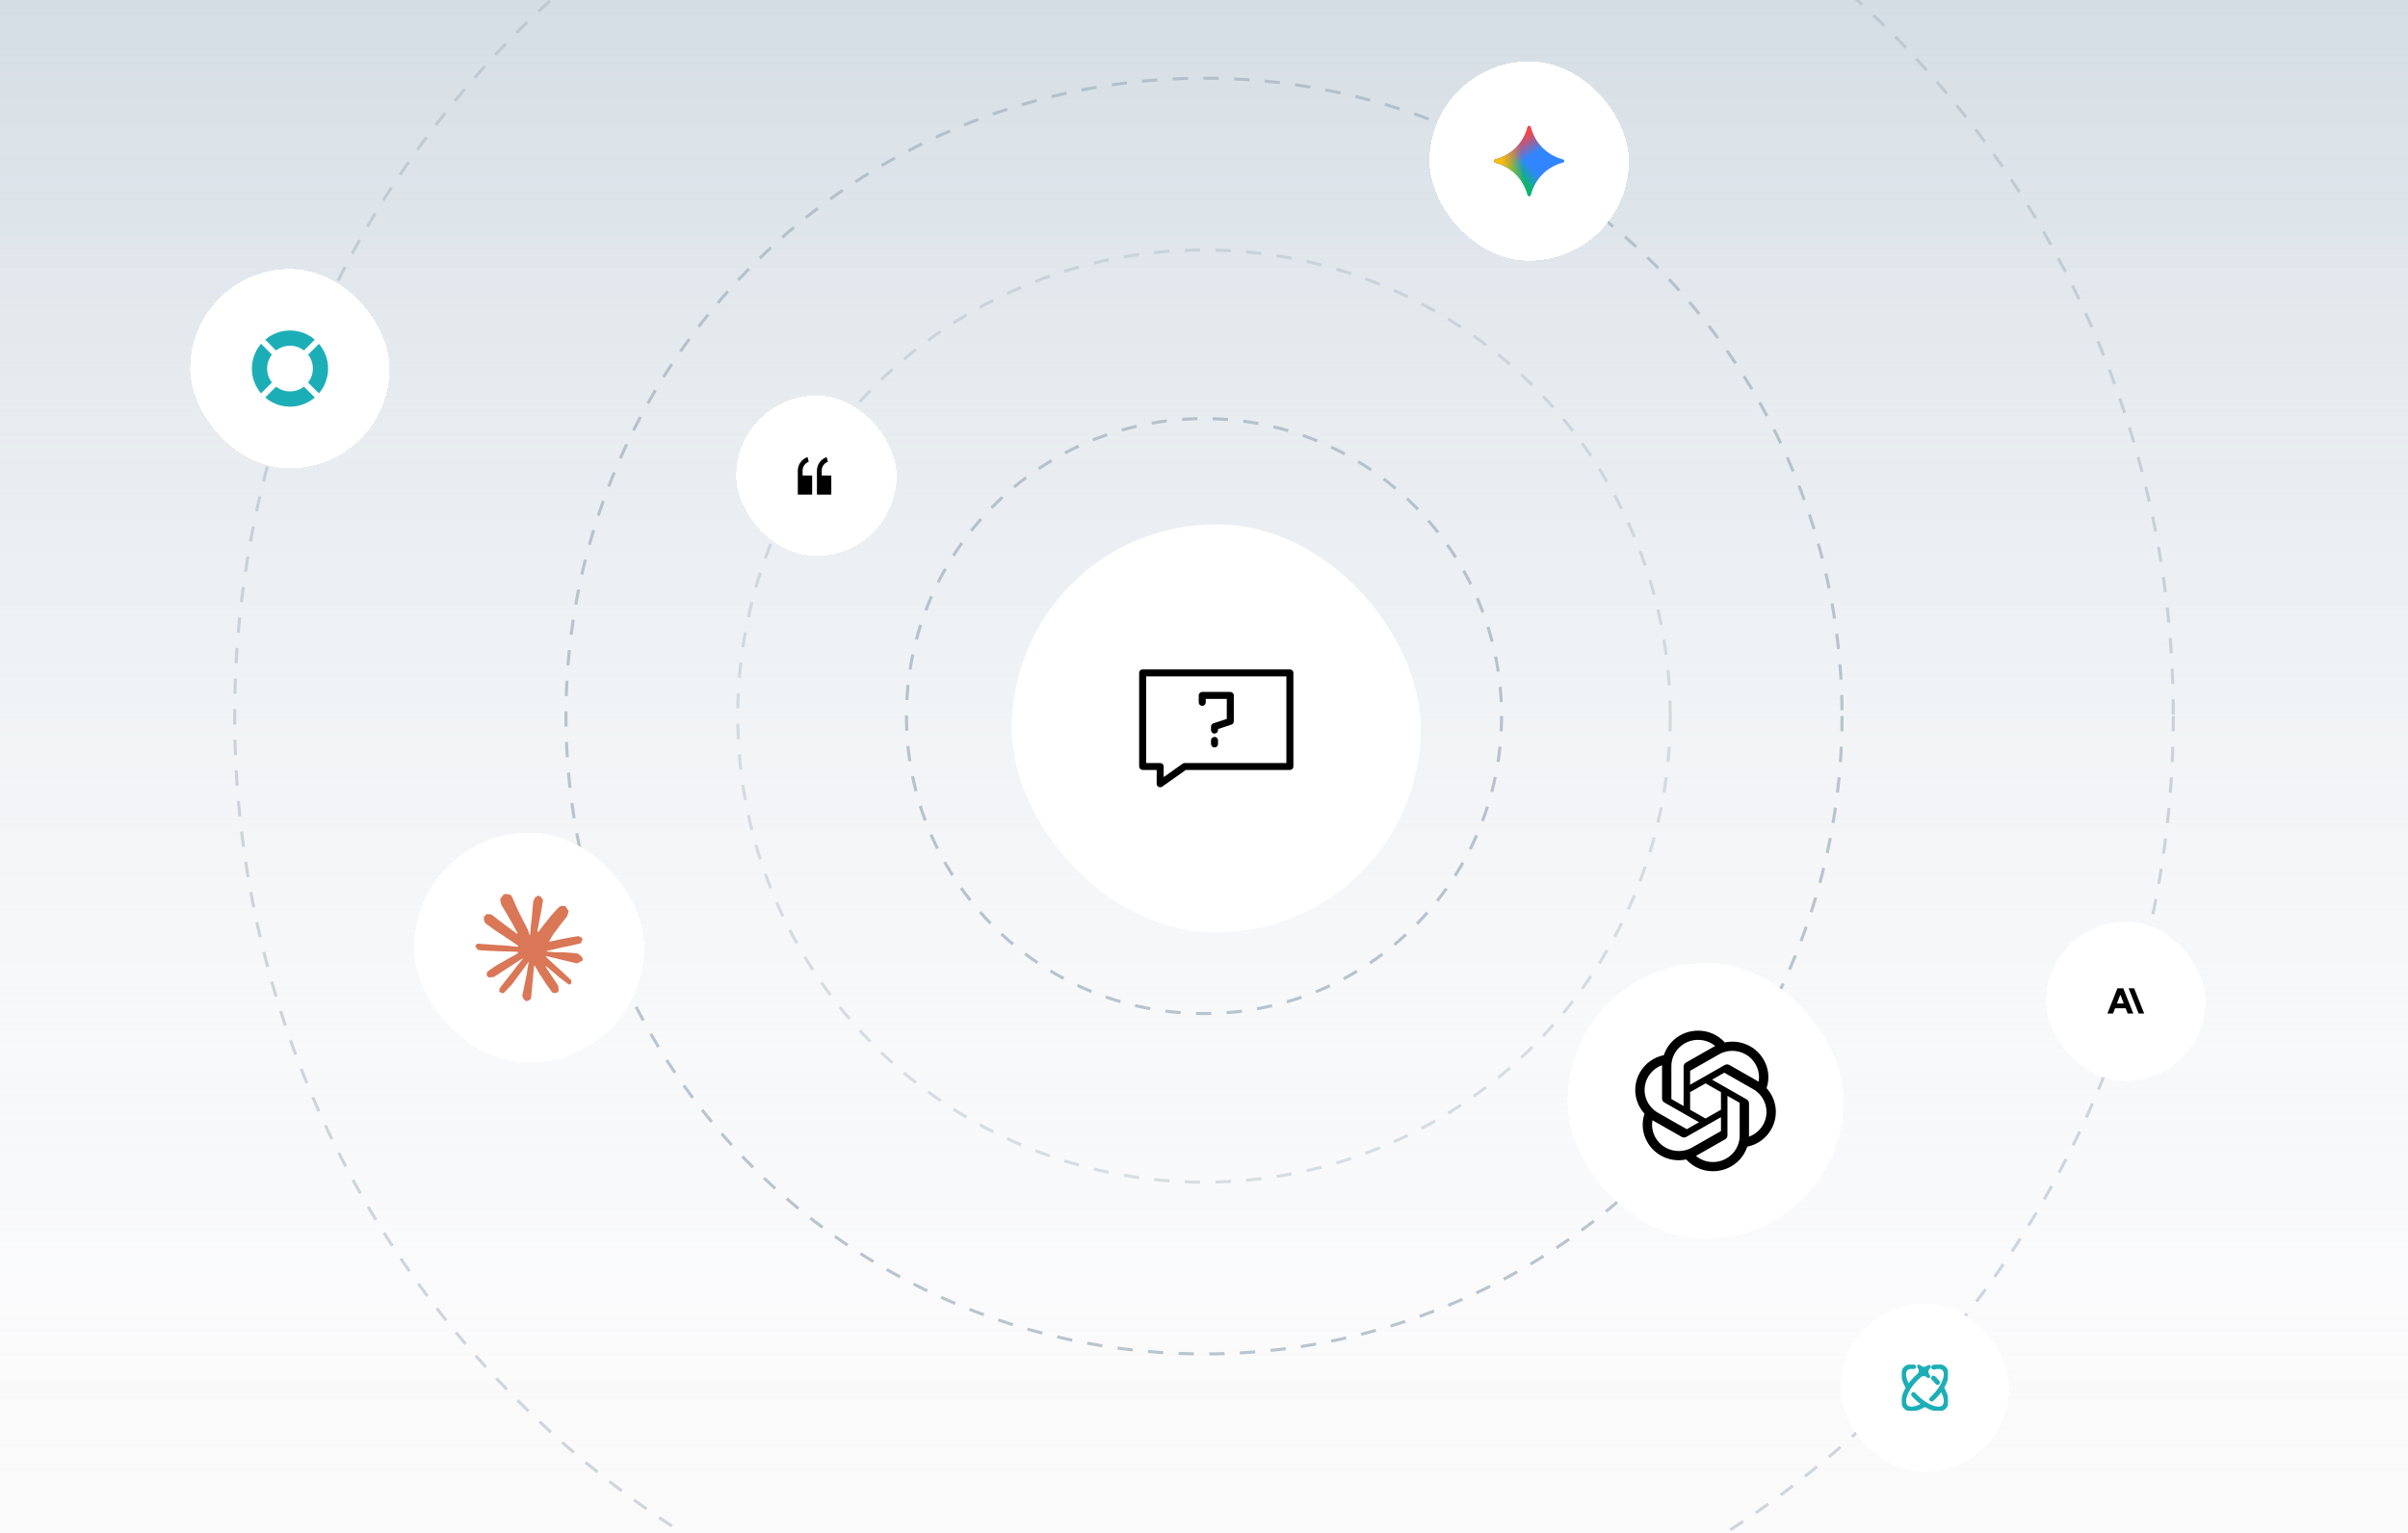 <?xml version="1.0" encoding="UTF-8"?> <svg xmlns="http://www.w3.org/2000/svg" width="785" height="500" viewBox="0 0 785 500" fill="none"><g clip-path="url(#clip0_694_283)"><rect width="785" height="500" fill="#FAFAFB"></rect><rect width="785" height="500" fill="url(#paint0_linear_694_283)"></rect><circle cx="392.5" cy="233.5" r="97" stroke="#ABB8C3" stroke-opacity="0.83" stroke-dasharray="5 5"></circle><circle cx="392.5" cy="233.5" r="152" stroke="#ABB8C3" stroke-opacity="0.43" stroke-dasharray="5 5"></circle><circle cx="392.5" cy="233.5" r="208" stroke="#ABB8C3" stroke-opacity="0.82" stroke-dasharray="5 5"></circle><circle cx="392.5" cy="233.5" r="316" stroke="#ABB8C3" stroke-opacity="0.56" stroke-dasharray="5 5"></circle><g filter="url(#filter0_d_694_283)"><rect x="325.833" y="167" width="133.333" height="133" rx="66.5" fill="white"></rect><g clip-path="url(#clip1_694_283)"><path d="M368.393 214.283C367.804 214.338 367.355 214.828 367.357 215.413V245.935C367.357 246.56 367.868 247.066 368.5 247.066H373.071V251.587C373.074 252.009 373.313 252.395 373.692 252.587C374.071 252.782 374.527 252.749 374.875 252.506L382.572 247.066H416.5C417.132 247.066 417.643 246.56 417.643 245.935V215.413C417.643 214.788 417.132 214.283 416.5 214.283H368.5C368.464 214.281 368.429 214.281 368.393 214.283ZM369.643 216.544H415.357V244.805H382.214C381.978 244.807 381.746 244.88 381.554 245.017L375.357 249.397V245.935C375.357 245.31 374.846 244.805 374.214 244.805H369.643L369.643 216.544ZM387.821 221.631C387.232 221.686 386.783 222.176 386.785 222.761V225.022C386.781 225.325 386.899 225.616 387.114 225.832C387.33 226.047 387.623 226.168 387.928 226.168C388.234 226.168 388.527 226.047 388.743 225.832C388.957 225.616 389.076 225.325 389.071 225.022V223.892H395.928V230.427L391.571 231.857C391.1 232.01 390.783 232.445 390.785 232.935V234.065C390.781 234.368 390.899 234.659 391.114 234.875C391.33 235.09 391.623 235.211 391.928 235.211C392.234 235.211 392.527 235.09 392.743 234.875C392.957 234.659 393.076 234.368 393.071 234.065V233.73L397.428 232.299C397.893 232.149 398.207 231.723 398.214 231.239V222.761C398.214 222.136 397.703 221.63 397.071 221.63H387.928C387.893 221.628 387.857 221.629 387.821 221.631ZM391.803 236.309C391.214 236.373 390.772 236.872 390.786 237.457V238.587C390.781 238.89 390.899 239.181 391.114 239.398C391.33 239.612 391.623 239.733 391.928 239.733C392.234 239.733 392.527 239.612 392.743 239.398C392.957 239.181 393.076 238.89 393.071 238.587V237.457C393.078 237.132 392.944 236.819 392.701 236.598C392.457 236.38 392.131 236.274 391.803 236.309Z" fill="black"></path></g></g><g filter="url(#filter1_d_694_283)"><rect x="135" y="267.5" width="75" height="75" rx="37.5" fill="white" shape-rendering="crispEdges"></rect><g clip-path="url(#clip2_694_283)"><path d="M161.867 310.768L168.751 306.907L168.867 306.572L168.751 306.385H168.417L167.265 306.315L163.33 306.209L159.919 306.068L156.614 305.89L155.782 305.713L155 304.685L155.08 304.172L155.78 303.704L156.781 303.791L158.997 303.941L162.319 304.172L164.729 304.313L168.3 304.685H168.867L168.948 304.456L168.752 304.313L168.602 304.172L165.163 301.844L161.441 299.382L159.493 297.965L158.437 297.249L157.906 296.575L157.676 295.105L158.633 294.052L159.918 294.14L160.246 294.229L161.548 295.229L164.33 297.382L167.963 300.055L168.495 300.498L168.707 300.348L168.735 300.241L168.495 299.842L166.519 296.275L164.411 292.644L163.471 291.139L163.224 290.236C163.129 289.889 163.078 289.532 163.072 289.173L164.163 287.695L164.765 287.5L166.218 287.695L166.83 288.226L167.734 290.288L169.195 293.539L171.463 297.958L172.128 299.267L172.483 300.481L172.615 300.853H172.846V300.64L173.032 298.152L173.378 295.096L173.713 291.166L173.83 290.058L174.378 288.731L175.468 288.013L176.319 288.422L177.019 289.421L176.922 290.068L176.505 292.768L175.689 297.001L175.159 299.833H175.468L175.822 299.48L177.259 297.576L179.668 294.566L180.732 293.37L181.972 292.051L182.77 291.423H184.276L185.384 293.069L184.889 294.77L183.337 296.734L182.052 298.4L180.209 300.879L179.057 302.862L179.163 303.023L179.437 302.993L183.602 302.11L185.853 301.701L188.537 301.242L189.752 301.808L189.885 302.384L189.406 303.561L186.535 304.269L183.168 304.943L178.153 306.129L178.091 306.173L178.163 306.261L180.422 306.474L181.387 306.527H183.753L188.157 306.855L189.309 307.616L190 308.547L189.885 309.254L188.113 310.158L185.721 309.591L180.137 308.264L178.224 307.784H177.959V307.944L179.553 309.502L182.478 312.141L186.137 315.539L186.322 316.382L185.853 317.046L185.357 316.974L182.141 314.558L180.9 313.469L178.091 311.106H177.905V311.354L178.552 312.3L181.972 317.435L182.15 319.01L181.902 319.525L181.015 319.836L180.041 319.658L178.037 316.85L175.974 313.69L174.307 310.857L174.103 310.973L173.12 321.552L172.659 322.092L171.596 322.5L170.711 321.828L170.241 320.738L170.711 318.586L171.278 315.78L171.737 313.549L172.154 310.778L172.402 309.856L172.385 309.795L172.181 309.821L170.089 312.69L166.91 316.985L164.393 319.675L163.789 319.914L162.744 319.375L162.841 318.409L163.426 317.55L166.909 313.123L169.009 310.378L170.365 308.795L170.356 308.564H170.276L161.026 314.567L159.378 314.78L158.668 314.115L158.757 313.027L159.094 312.672L161.876 310.759L161.867 310.768Z" fill="#D97757"></path></g></g><g filter="url(#filter2_d_694_283)"><rect x="466" y="16" width="65" height="65" rx="32.5" fill="white" shape-rendering="crispEdges"></rect><path d="M507.475 47.287C505.744 46.55 504.171 45.489 502.84 44.161C500.985 42.303 499.662 39.982 499.008 37.44C498.98 37.327 498.914 37.227 498.822 37.155C498.73 37.084 498.617 37.045 498.5 37.045C498.384 37.045 498.271 37.084 498.179 37.155C498.087 37.227 498.021 37.327 497.993 37.44C497.337 39.982 496.014 42.302 494.16 44.161C492.829 45.489 491.255 46.55 489.525 47.287C488.848 47.578 488.152 47.813 487.44 47.993C487.326 48.021 487.225 48.086 487.153 48.178C487.081 48.27 487.041 48.384 487.041 48.501C487.041 48.618 487.081 48.731 487.153 48.823C487.225 48.916 487.326 48.981 487.44 49.009C488.152 49.188 488.846 49.422 489.525 49.714C491.255 50.45 492.829 51.511 494.16 52.84C496.015 54.698 497.338 57.019 497.993 59.562C498.021 59.675 498.086 59.776 498.178 59.848C498.27 59.921 498.383 59.96 498.5 59.96C498.617 59.96 498.731 59.921 498.823 59.848C498.915 59.776 498.98 59.675 499.008 59.562C499.187 58.848 499.422 58.154 499.713 57.475C500.45 55.745 501.511 54.171 502.84 52.84C504.698 50.985 507.019 49.663 509.561 49.009C509.674 48.98 509.774 48.914 509.846 48.822C509.917 48.73 509.956 48.617 509.956 48.501C509.956 48.384 509.917 48.271 509.846 48.179C509.774 48.087 509.674 48.022 509.561 47.993C508.848 47.813 508.15 47.577 507.475 47.287Z" fill="#3186FF"></path><path d="M507.475 47.287C505.744 46.55 504.171 45.489 502.84 44.161C500.985 42.303 499.662 39.982 499.008 37.44C498.98 37.327 498.914 37.227 498.822 37.155C498.73 37.084 498.617 37.045 498.5 37.045C498.384 37.045 498.271 37.084 498.179 37.155C498.087 37.227 498.021 37.327 497.993 37.44C497.337 39.982 496.014 42.302 494.16 44.161C492.829 45.489 491.255 46.55 489.525 47.287C488.848 47.578 488.152 47.813 487.44 47.993C487.326 48.021 487.225 48.086 487.153 48.178C487.081 48.27 487.041 48.384 487.041 48.501C487.041 48.618 487.081 48.731 487.153 48.823C487.225 48.916 487.326 48.981 487.44 49.009C488.152 49.188 488.846 49.422 489.525 49.714C491.255 50.45 492.829 51.511 494.16 52.84C496.015 54.698 497.338 57.019 497.993 59.562C498.021 59.675 498.086 59.776 498.178 59.848C498.27 59.921 498.383 59.96 498.5 59.96C498.617 59.96 498.731 59.921 498.823 59.848C498.915 59.776 498.98 59.675 499.008 59.562C499.187 58.848 499.422 58.154 499.713 57.475C500.45 55.745 501.511 54.171 502.84 52.84C504.698 50.985 507.019 49.663 509.561 49.009C509.674 48.98 509.774 48.914 509.846 48.822C509.917 48.73 509.956 48.617 509.956 48.501C509.956 48.384 509.917 48.271 509.846 48.179C509.774 48.087 509.674 48.022 509.561 47.993C508.848 47.813 508.15 47.577 507.475 47.287Z" fill="url(#paint1_linear_694_283)"></path><path d="M507.475 47.287C505.744 46.55 504.171 45.489 502.84 44.161C500.985 42.303 499.662 39.982 499.008 37.44C498.98 37.327 498.914 37.227 498.822 37.155C498.73 37.084 498.617 37.045 498.5 37.045C498.384 37.045 498.271 37.084 498.179 37.155C498.087 37.227 498.021 37.327 497.993 37.44C497.337 39.982 496.014 42.302 494.16 44.161C492.829 45.489 491.255 46.55 489.525 47.287C488.848 47.578 488.152 47.813 487.44 47.993C487.326 48.021 487.225 48.086 487.153 48.178C487.081 48.27 487.041 48.384 487.041 48.501C487.041 48.618 487.081 48.731 487.153 48.823C487.225 48.916 487.326 48.981 487.44 49.009C488.152 49.188 488.846 49.422 489.525 49.714C491.255 50.45 492.829 51.511 494.16 52.84C496.015 54.698 497.338 57.019 497.993 59.562C498.021 59.675 498.086 59.776 498.178 59.848C498.27 59.921 498.383 59.96 498.5 59.96C498.617 59.96 498.731 59.921 498.823 59.848C498.915 59.776 498.98 59.675 499.008 59.562C499.187 58.848 499.422 58.154 499.713 57.475C500.45 55.745 501.511 54.171 502.84 52.84C504.698 50.985 507.019 49.663 509.561 49.009C509.674 48.98 509.774 48.914 509.846 48.822C509.917 48.73 509.956 48.617 509.956 48.501C509.956 48.384 509.917 48.271 509.846 48.179C509.774 48.087 509.674 48.022 509.561 47.993C508.848 47.813 508.15 47.577 507.475 47.287Z" fill="url(#paint2_linear_694_283)"></path><path d="M507.475 47.287C505.744 46.55 504.171 45.489 502.84 44.161C500.985 42.303 499.662 39.982 499.008 37.44C498.98 37.327 498.914 37.227 498.822 37.155C498.73 37.084 498.617 37.045 498.5 37.045C498.384 37.045 498.271 37.084 498.179 37.155C498.087 37.227 498.021 37.327 497.993 37.44C497.337 39.982 496.014 42.302 494.16 44.161C492.829 45.489 491.255 46.55 489.525 47.287C488.848 47.578 488.152 47.813 487.44 47.993C487.326 48.021 487.225 48.086 487.153 48.178C487.081 48.27 487.041 48.384 487.041 48.501C487.041 48.618 487.081 48.731 487.153 48.823C487.225 48.916 487.326 48.981 487.44 49.009C488.152 49.188 488.846 49.422 489.525 49.714C491.255 50.45 492.829 51.511 494.16 52.84C496.015 54.698 497.338 57.019 497.993 59.562C498.021 59.675 498.086 59.776 498.178 59.848C498.27 59.921 498.383 59.96 498.5 59.96C498.617 59.96 498.731 59.921 498.823 59.848C498.915 59.776 498.98 59.675 499.008 59.562C499.187 58.848 499.422 58.154 499.713 57.475C500.45 55.745 501.511 54.171 502.84 52.84C504.698 50.985 507.019 49.663 509.561 49.009C509.674 48.98 509.774 48.914 509.846 48.822C509.917 48.73 509.956 48.617 509.956 48.501C509.956 48.384 509.917 48.271 509.846 48.179C509.774 48.087 509.674 48.022 509.561 47.993C508.848 47.813 508.15 47.577 507.475 47.287Z" fill="url(#paint3_linear_694_283)"></path></g><g filter="url(#filter3_d_694_283)"><rect x="240" y="125" width="52.29" height="52.287" rx="26.144" fill="white" shape-rendering="crispEdges"></rect><g clip-path="url(#clip3_694_283)"><path d="M263.641 146.574L263.26 145.051C261.41 145.676 260.078 147.425 260.078 149.485V157.287H264.759V151.046H261.638V149.485C261.638 148.156 262.471 147.024 263.641 146.574Z" fill="black"></path><path d="M267.879 149.485C267.879 148.156 268.712 147.024 269.882 146.574L269.501 145.051C267.652 145.676 266.319 147.425 266.319 149.485V157.287H271V151.046H267.879L267.879 149.485Z" fill="black"></path></g></g><g filter="url(#filter4_d_694_283)"><rect x="62" y="83.713" width="65" height="65" rx="32.5" fill="white" shape-rendering="crispEdges"></rect><g clip-path="url(#clip4_694_283)"><path d="M89.943 110.239C89.959 110.255 89.965 110.278 89.981 110.296C91.241 109.319 92.819 108.731 94.538 108.731C96.257 108.731 97.835 109.319 99.095 110.296C99.111 110.278 99.117 110.255 99.133 110.239L102.615 106.758C100.442 104.894 97.625 103.762 94.538 103.762C91.451 103.762 88.635 104.894 86.462 106.757L89.943 110.239Z" fill="#1CAEB7"></path><path d="M103.967 108.108L100.486 111.589C100.469 111.606 100.446 111.612 100.429 111.628C101.405 112.888 101.992 114.466 101.992 116.185C101.992 117.904 101.405 119.482 100.427 120.742C100.445 120.758 100.468 120.764 100.485 120.78L103.966 124.261C105.829 122.088 106.962 119.272 106.962 116.185C106.962 113.098 105.829 110.281 103.967 108.108Z" fill="#1CAEB7"></path><path d="M88.592 120.78C88.608 120.764 88.631 120.758 88.649 120.742C87.672 119.482 87.084 117.904 87.084 116.185C87.084 114.466 87.672 112.888 88.649 111.628C88.631 111.612 88.608 111.606 88.592 111.589L85.109 108.108C83.247 110.281 82.115 113.098 82.115 116.185C82.115 119.272 83.247 122.089 85.109 124.261L88.592 120.78Z" fill="#1CAEB7"></path><path d="M99.133 122.132C99.117 122.115 99.111 122.092 99.095 122.074C97.835 123.051 96.257 123.639 94.538 123.639C92.819 123.639 91.241 123.051 89.981 122.074C89.965 122.092 89.959 122.115 89.943 122.132L86.462 125.613C88.635 127.476 91.451 128.609 94.538 128.609C97.625 128.609 100.442 127.476 102.615 125.614L99.133 122.132Z" fill="#1CAEB7"></path></g></g><g filter="url(#filter5_d_694_283)"><rect x="600" y="421" width="55" height="55" rx="27.5" fill="white" shape-rendering="crispEdges"></rect><g clip-path="url(#clip5_694_283)"><path d="M620.902 441.902C619.564 443.239 619.893 445.792 621.53 448.525C619.922 451.206 619.547 453.795 620.902 455.15C622.24 456.489 624.793 456.16 627.525 454.522C630.206 456.131 632.795 456.506 634.15 455.15C635.488 453.813 635.16 451.261 633.522 448.528C635.131 445.846 635.506 443.257 634.15 441.902C633.272 441.024 631.862 440.859 630.198 441.334C629.919 441.413 629.757 441.705 629.836 441.984C629.916 442.263 630.207 442.425 630.487 442.345C631.82 441.965 632.845 442.085 633.406 442.646C634.77 444.01 633.404 447.859 630.132 451.132C629.881 451.382 629.624 451.624 629.363 451.856C629.146 452.049 629.127 452.382 629.321 452.599C629.514 452.816 629.846 452.835 630.063 452.642C630.34 452.397 630.61 452.141 630.876 451.876C631.638 451.113 632.309 450.317 632.876 449.516C634.067 451.694 634.247 453.565 633.406 454.406C632.043 455.77 628.194 454.404 624.921 451.132C624.67 450.881 624.428 450.624 624.196 450.364C624.003 450.146 623.67 450.127 623.453 450.32C623.236 450.513 623.217 450.846 623.41 451.063C623.655 451.339 623.911 451.61 624.177 451.876C624.939 452.638 625.735 453.309 626.536 453.876C624.361 455.065 622.488 455.248 621.646 454.406C620.283 453.043 621.649 449.194 624.921 445.921C625.19 445.652 625.465 445.395 625.743 445.148L626.188 444.778C626.706 444.346 627.451 444.321 627.997 444.718L628.478 445.067C628.625 445.173 628.83 445.141 628.936 444.994C629.014 444.886 629.019 444.741 628.947 444.627L628.615 444.103C628.27 443.557 628.32 442.849 628.738 442.358L629.122 441.908C629.246 441.763 629.228 441.545 629.084 441.422C628.978 441.332 628.83 441.314 628.707 441.375L627.843 441.803C627.365 442.039 626.797 441.999 626.357 441.697L625.722 441.262C625.57 441.158 625.363 441.196 625.259 441.349C625.183 441.459 625.181 441.604 625.252 441.716L625.56 442.199C625.928 442.776 625.85 443.531 625.372 444.02L625.002 444.399C624.722 444.647 624.446 444.907 624.177 445.177C623.414 445.939 622.743 446.735 622.177 447.536C620.987 445.359 620.805 443.488 621.646 442.646C622.089 442.204 622.816 442.034 623.774 442.173C624.061 442.214 624.329 442.015 624.371 441.728C624.413 441.44 624.213 441.173 623.925 441.131C622.666 440.949 621.608 441.195 620.902 441.902ZM629.932 444.99C629.729 445.199 629.734 445.532 629.942 445.734C630.006 445.796 630.069 445.858 630.132 445.921C630.529 446.318 630.903 446.729 631.251 447.149C631.437 447.372 631.768 447.403 631.992 447.218C632.215 447.032 632.247 446.7 632.061 446.476C631.692 446.032 631.296 445.597 630.876 445.177C630.809 445.11 630.743 445.044 630.676 444.979C630.467 444.777 630.134 444.782 629.932 444.99Z" fill="#1CAEB7" stroke="#1CAEB7" stroke-width="0.5"></path></g></g><g filter="url(#filter6_d_694_283)"><rect x="667" y="296.5" width="52" height="52" rx="26" fill="white" shape-rendering="crispEdges"></rect><path fill-rule="evenodd" clip-rule="evenodd" d="M693.913 318.26H695.715L699 326.5H697.198L693.913 318.26ZM690.284 318.26H692.168L695.453 326.5H693.616L692.944 324.769H689.509L688.837 326.499H687L690.285 318.261L690.284 318.26ZM692.351 323.239L691.227 320.343L690.102 323.24H692.35L692.351 323.239Z" fill="black"></path></g><g filter="url(#filter7_d_694_283)"><rect x="511" y="310" width="90" height="90" rx="45" fill="white" shape-rendering="crispEdges"></rect><path fill-rule="evenodd" clip-rule="evenodd" d="M575.896 350.842C576.416 349.299 576.596 347.663 576.424 346.044C576.253 344.426 575.732 342.863 574.9 341.465C572.365 337.11 567.271 334.869 562.296 335.923C561.194 334.703 559.846 333.73 558.341 333.068C556.836 332.406 555.208 332.071 553.565 332.083C548.479 332.073 543.967 335.304 542.402 340.079C540.794 340.401 539.272 341.061 537.939 342.016C536.605 342.971 535.49 344.198 534.667 345.617C533.422 347.73 532.891 350.187 533.15 352.625C533.409 355.064 534.446 357.354 536.106 359.158C535.585 360.701 535.405 362.338 535.576 363.957C535.748 365.576 536.267 367.138 537.1 368.538C539.635 372.892 544.729 375.131 549.704 374.079C550.806 375.299 552.153 376.272 553.658 376.933C555.162 377.594 556.79 377.93 558.433 377.917C563.523 377.929 568.037 374.696 569.602 369.917C571.211 369.595 572.734 368.934 574.068 367.979C575.403 367.023 576.518 365.795 577.342 364.375C578.583 362.262 579.114 359.806 578.854 357.369C578.594 354.932 577.557 352.643 575.898 350.84L575.896 350.842ZM558.435 374.921C556.403 374.926 554.433 374.223 552.862 372.933C552.933 372.896 553.056 372.829 553.137 372.779L562.387 367.508C562.618 367.38 562.81 367.191 562.944 366.963C563.077 366.735 563.147 366.475 563.146 366.21V353.344L567.056 355.571C567.098 355.592 567.125 355.631 567.131 355.675V366.331C567.125 371.069 563.235 374.91 558.435 374.921ZM539.733 367.042C538.714 365.307 538.346 363.267 538.696 361.285C538.762 361.327 538.883 361.4 538.969 361.448L548.219 366.719C548.687 366.99 549.269 366.99 549.74 366.719L561.031 360.285V364.74C561.032 364.762 561.027 364.785 561.018 364.806C561.008 364.827 560.993 364.845 560.975 364.858L551.625 370.183C547.46 372.55 542.142 371.142 539.735 367.038L539.733 367.042ZM537.298 347.117C538.321 345.371 539.925 344.039 541.829 343.354L541.825 343.669V354.21C541.824 354.475 541.893 354.735 542.027 354.964C542.16 355.193 542.352 355.381 542.583 355.51L553.875 361.942L549.967 364.171C549.947 364.183 549.925 364.191 549.902 364.193C549.879 364.194 549.856 364.19 549.835 364.181L540.483 358.85C536.327 356.475 534.902 351.229 537.296 347.121L537.298 347.117ZM569.417 354.492L558.125 348.058L562.033 345.833C562.052 345.821 562.074 345.813 562.097 345.811C562.12 345.808 562.143 345.812 562.165 345.821L571.517 351.148C575.679 353.523 577.106 358.777 574.702 362.883C573.678 364.628 572.075 365.96 570.173 366.648V355.792C570.174 355.528 570.105 355.268 569.972 355.04C569.839 354.811 569.647 354.623 569.417 354.494V354.492ZM573.306 348.715C573.215 348.659 573.124 348.605 573.031 348.552L563.781 343.281C563.55 343.148 563.288 343.078 563.022 343.078C562.755 343.078 562.493 343.148 562.262 343.281L550.971 349.715V345.26C550.97 345.238 550.975 345.215 550.984 345.194C550.994 345.173 551.009 345.155 551.027 345.142L560.375 339.819C564.542 337.45 569.865 338.86 572.265 342.971C573.279 344.706 573.65 346.74 573.306 348.715ZM548.846 356.652L544.935 354.427C544.915 354.417 544.897 354.402 544.884 354.384C544.871 354.365 544.863 354.343 544.86 354.321V343.665C544.862 338.921 548.762 335.077 553.571 335.081C555.604 335.081 557.571 335.785 559.135 337.069C559.065 337.106 558.944 337.173 558.862 337.221L549.612 342.492C549.381 342.62 549.189 342.808 549.055 343.037C548.921 343.265 548.851 343.525 548.852 343.79L548.846 356.65V356.652ZM550.971 352.135L556 349.271L561.029 352.135V357.865L556 360.729L550.969 357.865V352.135H550.971Z" fill="black"></path></g></g><defs><filter id="filter0_d_694_283" x="304.833" y="146" width="183.333" height="183" filterUnits="userSpaceOnUse" color-interpolation-filters="sRGB"><feFlood flood-opacity="0" result="BackgroundImageFix"></feFlood><feColorMatrix in="SourceAlpha" type="matrix" values="0 0 0 0 0 0 0 0 0 0 0 0 0 0 0 0 0 0 127 0" result="hardAlpha"></feColorMatrix><feOffset dx="4" dy="4"></feOffset><feGaussianBlur stdDeviation="12.5"></feGaussianBlur><feComposite in2="hardAlpha" operator="out"></feComposite><feColorMatrix type="matrix" values="0 0 0 0 0 0 0 0 0 0 0 0 0 0 0 0 0 0 0.08 0"></feColorMatrix><feBlend mode="normal" in2="BackgroundImageFix" result="effect1_dropShadow_694_283"></feBlend><feBlend mode="normal" in="SourceGraphic" in2="effect1_dropShadow_694_283" result="shape"></feBlend></filter><filter id="filter1_d_694_283" x="125" y="261.5" width="95" height="95" filterUnits="userSpaceOnUse" color-interpolation-filters="sRGB"><feFlood flood-opacity="0" result="BackgroundImageFix"></feFlood><feColorMatrix in="SourceAlpha" type="matrix" values="0 0 0 0 0 0 0 0 0 0 0 0 0 0 0 0 0 0 127 0" result="hardAlpha"></feColorMatrix><feOffset dy="4"></feOffset><feGaussianBlur stdDeviation="5"></feGaussianBlur><feComposite in2="hardAlpha" operator="out"></feComposite><feColorMatrix type="matrix" values="0 0 0 0 0 0 0 0 0 0 0 0 0 0 0 0 0 0 0.05 0"></feColorMatrix><feBlend mode="normal" in2="BackgroundImageFix" result="effect1_dropShadow_694_283"></feBlend><feBlend mode="normal" in="SourceGraphic" in2="effect1_dropShadow_694_283" result="shape"></feBlend></filter><filter id="filter2_d_694_283" x="456" y="10" width="85" height="85" filterUnits="userSpaceOnUse" color-interpolation-filters="sRGB"><feFlood flood-opacity="0" result="BackgroundImageFix"></feFlood><feColorMatrix in="SourceAlpha" type="matrix" values="0 0 0 0 0 0 0 0 0 0 0 0 0 0 0 0 0 0 127 0" result="hardAlpha"></feColorMatrix><feOffset dy="4"></feOffset><feGaussianBlur stdDeviation="5"></feGaussianBlur><feComposite in2="hardAlpha" operator="out"></feComposite><feColorMatrix type="matrix" values="0 0 0 0 0 0 0 0 0 0 0 0 0 0 0 0 0 0 0.05 0"></feColorMatrix><feBlend mode="normal" in2="BackgroundImageFix" result="effect1_dropShadow_694_283"></feBlend><feBlend mode="normal" in="SourceGraphic" in2="effect1_dropShadow_694_283" result="shape"></feBlend></filter><filter id="filter3_d_694_283" x="230" y="119" width="72.29" height="72.287" filterUnits="userSpaceOnUse" color-interpolation-filters="sRGB"><feFlood flood-opacity="0" result="BackgroundImageFix"></feFlood><feColorMatrix in="SourceAlpha" type="matrix" values="0 0 0 0 0 0 0 0 0 0 0 0 0 0 0 0 0 0 127 0" result="hardAlpha"></feColorMatrix><feOffset dy="4"></feOffset><feGaussianBlur stdDeviation="5"></feGaussianBlur><feComposite in2="hardAlpha" operator="out"></feComposite><feColorMatrix type="matrix" values="0 0 0 0 0 0 0 0 0 0 0 0 0 0 0 0 0 0 0.05 0"></feColorMatrix><feBlend mode="normal" in2="BackgroundImageFix" result="effect1_dropShadow_694_283"></feBlend><feBlend mode="normal" in="SourceGraphic" in2="effect1_dropShadow_694_283" result="shape"></feBlend></filter><filter id="filter4_d_694_283" x="52" y="77.713" width="85" height="85" filterUnits="userSpaceOnUse" color-interpolation-filters="sRGB"><feFlood flood-opacity="0" result="BackgroundImageFix"></feFlood><feColorMatrix in="SourceAlpha" type="matrix" values="0 0 0 0 0 0 0 0 0 0 0 0 0 0 0 0 0 0 127 0" result="hardAlpha"></feColorMatrix><feOffset dy="4"></feOffset><feGaussianBlur stdDeviation="5"></feGaussianBlur><feComposite in2="hardAlpha" operator="out"></feComposite><feColorMatrix type="matrix" values="0 0 0 0 0 0 0 0 0 0 0 0 0 0 0 0 0 0 0.05 0"></feColorMatrix><feBlend mode="normal" in2="BackgroundImageFix" result="effect1_dropShadow_694_283"></feBlend><feBlend mode="normal" in="SourceGraphic" in2="effect1_dropShadow_694_283" result="shape"></feBlend></filter><filter id="filter5_d_694_283" x="590" y="415" width="75" height="75" filterUnits="userSpaceOnUse" color-interpolation-filters="sRGB"><feFlood flood-opacity="0" result="BackgroundImageFix"></feFlood><feColorMatrix in="SourceAlpha" type="matrix" values="0 0 0 0 0 0 0 0 0 0 0 0 0 0 0 0 0 0 127 0" result="hardAlpha"></feColorMatrix><feOffset dy="4"></feOffset><feGaussianBlur stdDeviation="5"></feGaussianBlur><feComposite in2="hardAlpha" operator="out"></feComposite><feColorMatrix type="matrix" values="0 0 0 0 0 0 0 0 0 0 0 0 0 0 0 0 0 0 0.05 0"></feColorMatrix><feBlend mode="normal" in2="BackgroundImageFix" result="effect1_dropShadow_694_283"></feBlend><feBlend mode="normal" in="SourceGraphic" in2="effect1_dropShadow_694_283" result="shape"></feBlend></filter><filter id="filter6_d_694_283" x="657" y="290.5" width="72" height="72" filterUnits="userSpaceOnUse" color-interpolation-filters="sRGB"><feFlood flood-opacity="0" result="BackgroundImageFix"></feFlood><feColorMatrix in="SourceAlpha" type="matrix" values="0 0 0 0 0 0 0 0 0 0 0 0 0 0 0 0 0 0 127 0" result="hardAlpha"></feColorMatrix><feOffset dy="4"></feOffset><feGaussianBlur stdDeviation="5"></feGaussianBlur><feComposite in2="hardAlpha" operator="out"></feComposite><feColorMatrix type="matrix" values="0 0 0 0 0 0 0 0 0 0 0 0 0 0 0 0 0 0 0.05 0"></feColorMatrix><feBlend mode="normal" in2="BackgroundImageFix" result="effect1_dropShadow_694_283"></feBlend><feBlend mode="normal" in="SourceGraphic" in2="effect1_dropShadow_694_283" result="shape"></feBlend></filter><filter id="filter7_d_694_283" x="501" y="304" width="110" height="110" filterUnits="userSpaceOnUse" color-interpolation-filters="sRGB"><feFlood flood-opacity="0" result="BackgroundImageFix"></feFlood><feColorMatrix in="SourceAlpha" type="matrix" values="0 0 0 0 0 0 0 0 0 0 0 0 0 0 0 0 0 0 127 0" result="hardAlpha"></feColorMatrix><feOffset dy="4"></feOffset><feGaussianBlur stdDeviation="5"></feGaussianBlur><feComposite in2="hardAlpha" operator="out"></feComposite><feColorMatrix type="matrix" values="0 0 0 0 0 0 0 0 0 0 0 0 0 0 0 0 0 0 0.05 0"></feColorMatrix><feBlend mode="normal" in2="BackgroundImageFix" result="effect1_dropShadow_694_283"></feBlend><feBlend mode="normal" in="SourceGraphic" in2="effect1_dropShadow_694_283" result="shape"></feBlend></filter><linearGradient id="paint0_linear_694_283" x1="392.5" y1="0" x2="392.5" y2="500" gradientUnits="userSpaceOnUse"><stop stop-color="#D4DDE4"></stop><stop offset="1" stop-color="white" stop-opacity="0"></stop></linearGradient><linearGradient id="paint1_linear_694_283" x1="493.292" y1="52.146" x2="497.458" y2="48.5" gradientUnits="userSpaceOnUse"><stop stop-color="#08B962"></stop><stop offset="1" stop-color="#08B962" stop-opacity="0"></stop></linearGradient><linearGradient id="paint2_linear_694_283" x1="494.333" y1="41.729" x2="497.979" y2="47.459" gradientUnits="userSpaceOnUse"><stop stop-color="#F94543"></stop><stop offset="1" stop-color="#F94543" stop-opacity="0"></stop></linearGradient><linearGradient id="paint3_linear_694_283" x1="489.646" y1="50.063" x2="504.229" y2="48.5" gradientUnits="userSpaceOnUse"><stop stop-color="#FABC12"></stop><stop offset="0.46" stop-color="#FABC12" stop-opacity="0"></stop></linearGradient><clipPath id="clip0_694_283"><rect width="785" height="500" fill="white"></rect></clipPath><clipPath id="clip1_694_283"><rect width="51" height="39" fill="white" transform="translate(367 214)"></rect></clipPath><clipPath id="clip2_694_283"><rect width="35" height="35" fill="white" transform="translate(155 287.5)"></rect></clipPath><clipPath id="clip3_694_283"><rect width="11" height="12.287" fill="white" transform="translate(260 145)"></rect></clipPath><clipPath id="clip4_694_283"><rect width="25" height="25" fill="white" transform="translate(82 103.713)"></rect></clipPath><clipPath id="clip5_694_283"><rect width="15" height="15" fill="white" transform="translate(620 441)"></rect></clipPath></defs></svg> 